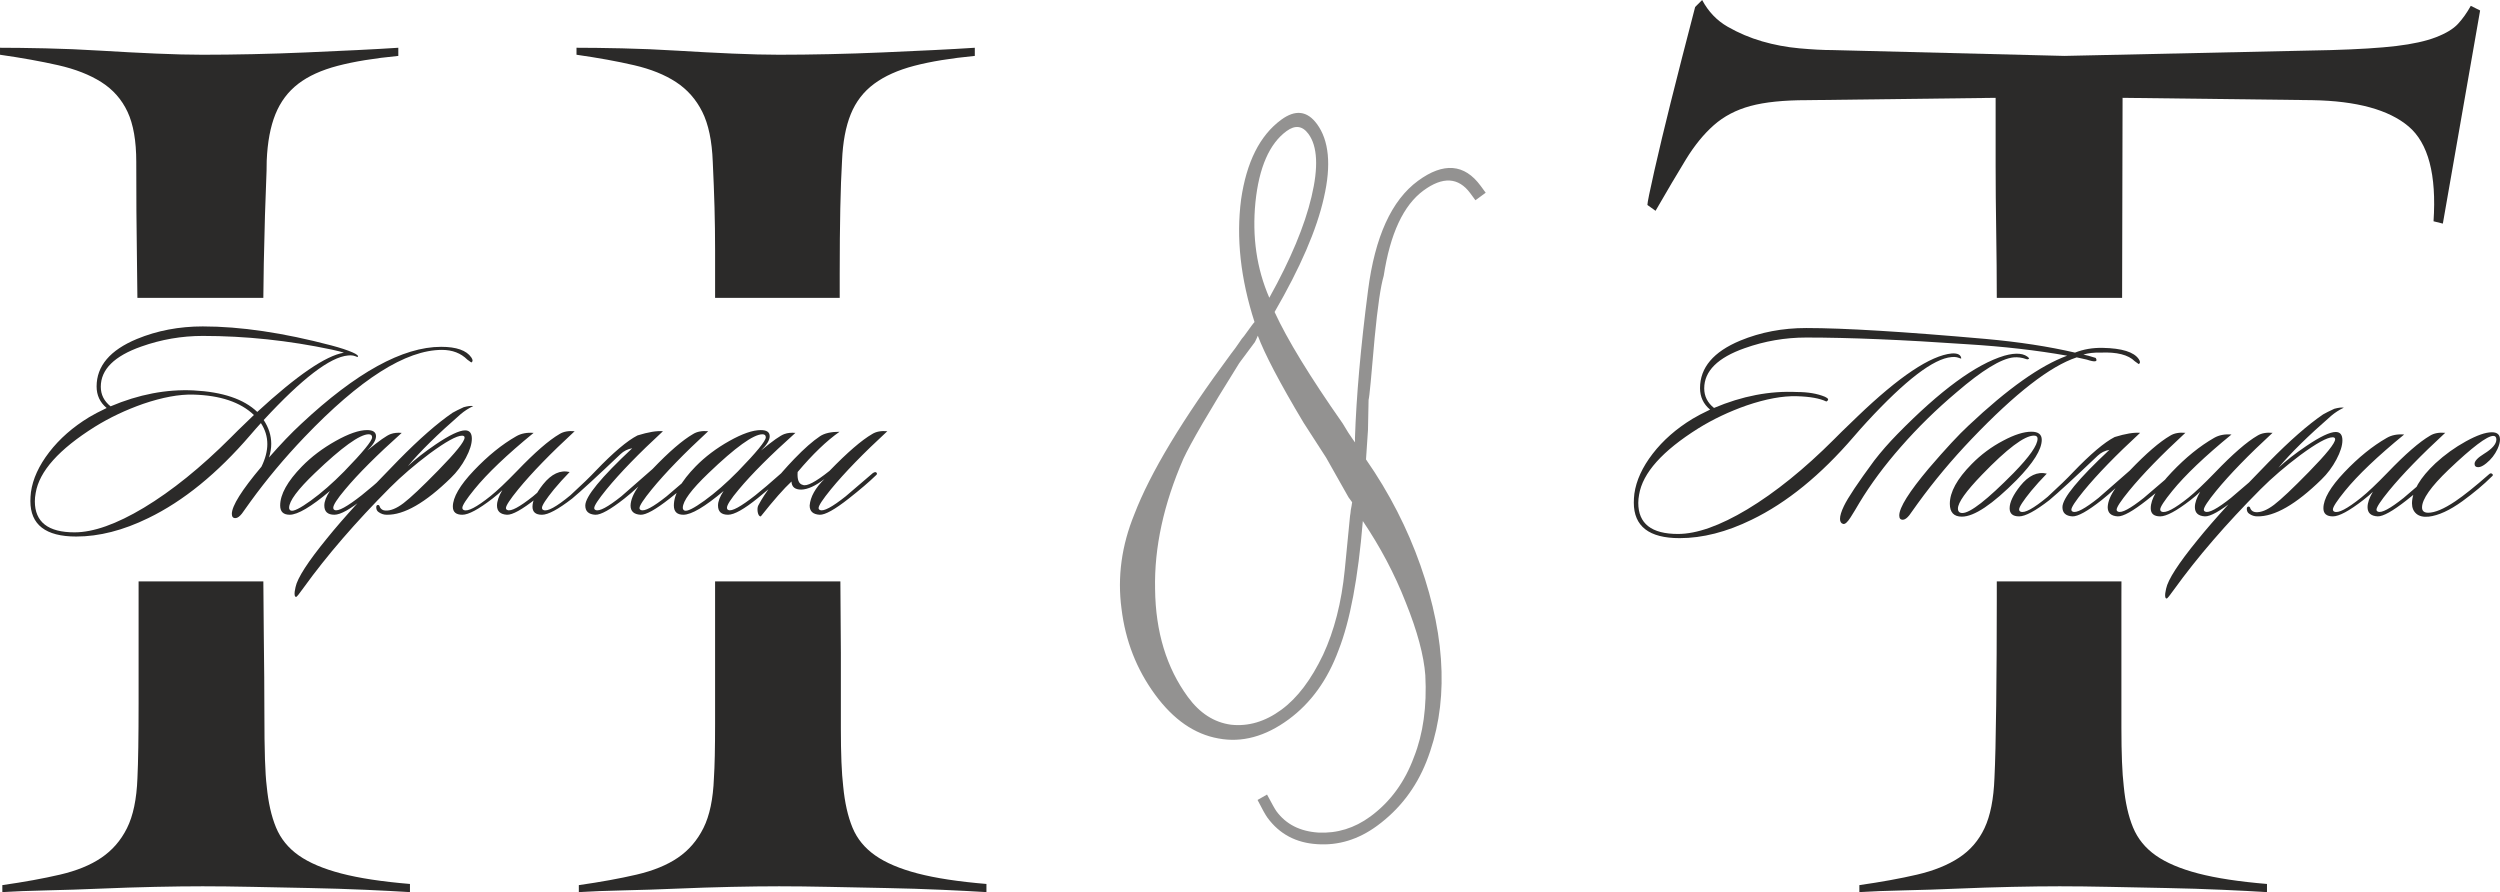 <?xml version="1.0" encoding="UTF-8"?> <svg xmlns="http://www.w3.org/2000/svg" xmlns:xlink="http://www.w3.org/1999/xlink" xmlns:xodm="http://www.corel.com/coreldraw/odm/2003" xml:space="preserve" width="183.942mm" height="65.639mm" version="1.1" style="shape-rendering:geometricPrecision; text-rendering:geometricPrecision; image-rendering:optimizeQuality; fill-rule:evenodd; clip-rule:evenodd" viewBox="0 0 18153.61 6478.06"> <defs> <style type="text/css"> .fil2 {fill:#2B2A29} .fil1 {fill:#2B2A29;fill-rule:nonzero} .fil0 {fill:#2B2A29;fill-rule:nonzero;fill-opacity:0.51} </style> </defs> <g id="Слой_x0020_1">  <path class="fil0" d="M9133.59 2437.64c-15.53,37.71 -25.71,54.58 -26.61,53.35l-107.83 144.95c-219.63,351.07 -353.8,583.01 -405.54,694.31 -143.65,329.12 -212.62,644.74 -206.02,948.12 3.52,309.41 82.66,570.8 238.67,783.29 86.07,117.23 189.63,184.04 312.78,200.75 124.7,13.7 247.16,-21.71 365.61,-108.68 117.25,-86.07 216.78,-219.29 302.85,-399.01 80.85,-174 133.84,-378.3 157.48,-617.44l38.23 -390.79c1.3,-8.47 2.27,-14.82 3.25,-21.18 0.98,-6.36 1.06,-13.93 2.35,-22.4 2.85,-11.48 4.47,-22.08 5.77,-30.55 1.29,-8.47 2.6,-16.94 3.89,-25.41l-26 -35.41 -162.8 -288.3 -163.77 -253.78c-174.29,-291.15 -283.96,-501.95 -332.32,-631.83zm83.4 -275.51c155.58,-279.59 256.84,-523.09 306.24,-732.26 51.27,-214.31 44.35,-367.1 -22,-457.48 -43.94,-59.83 -97.2,-65.82 -159.48,-20.1 -123.35,90.56 -199.64,263.09 -225.57,517.06 -24.38,250.95 8.73,480.36 100.8,692.79zm716.51 960.59l-14.29 213.47c170.51,245.05 301.21,502.43 394.86,768.21 95.12,270.35 147.62,528.74 153.62,772.43 6.41,233.98 -30.37,452.67 -109.99,653.97 -75.88,191.03 -195.03,346.17 -357.45,465.41 -135.55,99.52 -281.15,144.4 -435.58,133.73 -153.53,-9.43 -273.77,-73.39 -360.74,-191.85 -14.35,-19.53 -38.15,-62.21 -72.32,-129.21l68.89 -39.3c35.38,66.11 57.39,106.33 68.16,120.99 69.93,95.25 171.53,146.59 305.66,155.22 134.48,6.53 260.62,-31.57 376.62,-116.75 142.89,-104.9 249.5,-248.95 316.5,-431.59 67.19,-169.6 94.36,-368.1 82.43,-594.26 -10.67,-142.51 -57.35,-318.75 -142.18,-528.99 -80.91,-207.48 -186.16,-404.6 -311.53,-590.71 -34.22,414.17 -92.85,725.98 -176.2,937.53 -79.78,216.44 -200.88,384.28 -363.3,503.53 -168.53,123.73 -339.28,170.16 -509.85,137.53 -173,-30.86 -325.85,-136.65 -458.54,-317.38 -135.38,-184.41 -216.28,-391.88 -244.51,-624.89 -30.67,-231.2 1.05,-459.34 93.04,-684.75 115.48,-300.92 349.74,-690.92 702.14,-1165.78 20.26,-26.15 39.31,-51.41 56.22,-77 15.71,-24.68 29.22,-42.12 39.63,-53.53 45.5,-63.47 70.08,-96.55 74.96,-100.13 -101.33,-314.65 -134.07,-610.11 -97.58,-890.64 39.44,-271.39 136.25,-464.63 291.34,-578.49 102.58,-75.31 188.84,-65.34 259.67,31.13 86.97,118.46 105.15,296.81 50.3,534.41 -52.08,233.7 -172.46,510.03 -358.14,830.54 91,198.17 255.5,468.32 494.73,809.53 30.08,51.21 54.54,89.64 74.26,116.51l15.24 20.75 -0.58 -31.52c9.7,-296.54 40.61,-653.77 94.87,-1071.37 50.03,-390.07 170.9,-655.49 362.63,-796.25 185.62,-136.27 337.61,-123.82 455.06,36.16l36.75 50.07 -74.48 54.69 -36.77 -50.07c-86.07,-117.24 -199.93,-123.85 -340.36,-20.75 -145.33,106.7 -241.96,312.96 -289.04,620.03 -22.27,74.62 -44.1,224.08 -65.81,450.52 -24.03,277 -37.37,427.77 -43.97,449.51l-4.36 219.34z"></path> <path class="fil1" d="M3422.27 2632.01l-28.4 -20.29c-47.34,-47.34 -108.89,-71.01 -184.63,-71.01 -262.41,0 -595.84,211.68 -1000.27,635.06 -143.38,150.14 -273.91,306.37 -391.59,468.69 -20.29,28.4 -40.58,56.82 -60.87,85.22 -16.23,20.29 -31.11,31.11 -44.64,32.46 -18.94,1.35 -28.4,-8.79 -28.4,-30.44 0,-58.16 71.69,-172.45 215.07,-342.9 28.4,-58.16 42.61,-112.94 42.61,-164.34 0,-54.1 -15.55,-104.83 -46.66,-152.17 -18.94,20.29 -44.64,49.38 -77.1,87.24 -239.42,278.65 -486.27,479.51 -740.57,602.6 -182.61,89.28 -357.1,133.92 -523.47,133.92 -221.83,0 -332.75,-85.89 -332.75,-257.68 0,-20.28 1.35,-41.92 4.06,-64.92 13.53,-96.04 57.83,-192.76 132.9,-290.14 75.07,-97.39 171.45,-181.93 289.13,-253.62 31.11,-18.94 73.72,-41.25 127.83,-66.95 -48.69,-40.58 -73.04,-92.66 -73.04,-156.23 0,-148.8 97.39,-263.76 292.17,-344.93 147.44,-60.86 307.05,-91.3 478.83,-91.3 273.24,0 584.34,45.99 933.32,137.97 66.28,17.58 117.68,34.49 154.21,50.72 31.11,13.53 43.96,24.35 38.55,32.47 -2.7,1.35 -8.12,0 -16.23,-4.07 -12.17,-4.06 -20.29,-6.08 -24.35,-6.08 -5.41,-1.35 -15.55,-1.35 -30.44,0 -129.85,10.82 -334.1,167.05 -612.74,468.69 36.52,55.45 54.77,112.94 54.77,172.46 0,32.46 -5.41,65.6 -16.22,99.41 85.21,-97.39 162.99,-178.54 233.33,-243.47 399.03,-373.33 737.86,-559.99 1016.51,-559.99 110.92,0 183.96,25.7 219.13,77.1 12.18,17.58 12.18,29.76 0,36.52zm-925.2 -71.01c-14.88,-5.41 -43.97,-12.85 -87.25,-22.32 -313.81,-66.27 -626.27,-99.41 -937.38,-99.41 -152.84,0 -301.63,25.7 -446.37,77.1 -196.13,68.99 -294.19,166.37 -294.19,292.17 0,56.82 23.67,104.16 71.01,142.03 204.25,-86.57 405.12,-125.12 602.6,-115.65 211.01,10.82 365.21,62.9 462.6,156.23 288.11,-265.12 497.77,-408.5 628.98,-430.14zm-653.33 452.45c-97.39,-93.33 -244.15,-142.7 -440.28,-148.11 -102.8,-2.71 -223.86,19.61 -363.18,66.95 -127.15,44.64 -244.15,100.09 -351.02,166.37 -261.06,163.67 -404.44,323.96 -430.14,480.86 -4.06,21.64 -6.08,41.93 -6.08,60.87 0,150.14 96.04,225.21 288.11,225.21 136.61,0 304.34,-59.52 503.18,-178.55 204.24,-123.09 414.59,-292.84 631.01,-509.26l52.75 -52.76c41.93,-40.57 80.48,-77.77 115.65,-111.59zm1073.32 129.86c-179.91,160.96 -317.2,298.26 -411.88,411.87 -56.81,67.63 -85.22,111.6 -85.22,131.88 0,8.12 3.39,13.53 10.15,16.23 24.35,12.18 89.96,-23.67 196.81,-107.53 44.64,-35.16 108.89,-89.95 192.76,-164.34 10.82,-10.83 18.93,-11.5 24.35,-2.03 4.06,8.12 0.67,16.91 -10.15,26.38 -67.63,59.51 -130.53,112.94 -188.7,160.29 -100.09,81.15 -172.45,121.74 -217.09,121.74 -48.69,0 -73.04,-22.31 -73.04,-66.95 0,-29.76 13.52,-64.93 40.57,-105.51 -136.61,114.98 -234.01,172.46 -292.17,172.46 -45.99,0 -68.99,-22.31 -68.99,-66.95 0,-81.16 52.75,-175.85 158.26,-284.06 68.99,-70.34 150.48,-131.88 244.49,-184.63 94,-52.76 170.1,-79.13 228.25,-79.13 43.29,0 64.93,14.87 64.93,44.64 0,28.4 -20.97,62.9 -62.9,103.48 85.21,-70.34 142.03,-110.25 170.43,-119.71 23,-8.11 49.37,-10.82 79.13,-8.11zm-239.42 10.15c-64.93,0 -195.46,94 -391.59,282.02 -124.45,119.03 -186.67,202.89 -186.67,251.59 0,9.47 4.06,16.23 12.17,20.29 18.94,8.12 67.3,-15.89 145.08,-72.03 77.77,-56.14 158.6,-126.81 242.46,-212.03 135.27,-139.31 202.9,-221.83 202.9,-247.53 0,-14.88 -8.12,-22.31 -24.35,-22.31zm758.83 -204.92c-33.82,16.22 -64.25,35.84 -91.31,58.83 -167.73,146.09 -295.54,271.89 -383.47,377.39 55.45,-51.4 123.09,-104.15 202.89,-158.25 100.1,-67.63 171.11,-101.46 213.05,-101.46 32.46,0 48.69,20.29 48.69,60.87 0,37.88 -14.55,84.2 -43.62,138.99 -29.08,54.77 -65.26,103.13 -108.55,145.07 -185.31,181.25 -340.86,270.52 -466.66,267.82 -20.28,0 -39.22,-6.09 -56.81,-18.26 -10.82,-6.76 -16.91,-16.91 -18.26,-30.44 -1.35,-13.53 2.02,-20.96 10.15,-22.31 8.11,-1.35 13.52,4.06 16.22,16.22 8.12,14.88 20.97,23 38.55,24.35 37.88,2.7 82.18,-15.22 132.9,-53.77 50.73,-38.55 134.93,-118.02 252.61,-238.4 127.14,-129.85 190.72,-208.98 190.72,-237.38 0,-9.47 -6.09,-14.2 -18.27,-14.2 -39.22,0 -117.68,43.28 -235.36,129.85 -108.21,81.15 -204.24,163.67 -288.11,247.53 -250.23,251.6 -459.21,493.72 -626.94,726.37 -32.47,45.99 -50.73,68.3 -54.78,66.95 -5.41,0 -8.79,-4.06 -10.15,-12.17 -1.35,-5.42 -1.35,-14.21 0,-26.38 1.35,-10.82 3.39,-21.64 6.09,-32.46 13.52,-66.28 89.95,-184.64 229.27,-355.07 119.03,-147.44 291.49,-336.12 517.38,-566.08 151.49,-154.2 282.7,-269.17 393.61,-344.92 18.94,-10.83 45.99,-24.35 81.16,-40.58 29.76,-8.11 52.75,-10.83 68.99,-8.11zm736.51 182.6c-174.5,160.97 -311.11,301.64 -409.86,422.03 -59.51,73.04 -89.27,118.35 -89.27,135.94 0,6.76 3.38,11.5 10.15,14.2 25.7,12.18 87.91,-20.96 186.66,-99.42 2.71,-2.7 68.31,-58.83 196.81,-168.4 12.18,-8.11 20.97,-9.46 26.38,-4.06 6.76,6.76 4.74,14.2 -6.09,22.31 -47.34,45.99 -112.27,101.45 -194.78,166.37 -101.45,79.81 -171.78,119.03 -211.01,117.68 -48.69,-2.7 -73.04,-25.02 -73.04,-66.95 0,-31.12 12.85,-68.31 38.55,-111.59 -17.59,17.58 -41.25,37.87 -71.01,60.86 -101.46,78.45 -174.5,117.68 -219.14,117.68 -45.98,0 -68.98,-19.61 -68.98,-58.84 0,-67.63 50.72,-154.88 152.16,-261.73 101.46,-106.86 204.25,-190.05 308.4,-249.56 35.17,-20.29 77.11,-28.4 125.8,-24.35 -193.43,158.25 -336.81,294.87 -430.14,409.85 -58.17,71.69 -87.25,116.33 -87.25,133.91 0,8.12 3.39,13.53 10.15,16.23 28.41,13.53 93.33,-20.29 194.79,-101.45 47.34,-37.88 111.59,-98.74 192.75,-182.61 128.51,-133.91 231.3,-223.18 308.4,-267.82 28.4,-17.59 64.93,-24.35 109.57,-20.29zm566.08 273.91c119.03,-124.44 217.09,-208.98 294.2,-253.62 28.4,-17.59 64.92,-24.35 109.56,-20.29 -174.49,160.97 -311.11,301.64 -409.85,422.03 -59.51,73.04 -89.28,118.35 -89.28,135.94 0,6.76 3.39,11.5 10.15,14.2 25.7,12.18 87.92,-20.96 186.67,-99.42 2.7,-2.7 68.3,-58.83 196.81,-168.4 12.17,-8.11 20.96,-9.46 26.37,-4.06 6.77,6.76 4.74,14.2 -6.08,22.31 -47.34,45.99 -112.27,101.45 -194.79,166.37 -101.45,79.81 -171.78,119.03 -211,117.68 -48.69,-2.7 -73.04,-25.02 -73.04,-66.95 1.35,-40.58 20.28,-86.57 56.81,-137.97 -35.17,32.46 -68.99,61.54 -101.45,87.24 -101.46,79.81 -171.79,119.03 -211.01,117.68 -48.69,-2.7 -73.04,-25.02 -73.04,-66.95 0,-64.93 113.62,-203.57 340.86,-415.94 -32.46,5.41 -60.87,19.61 -85.22,42.61 -169.08,160.97 -286.08,268.5 -351.01,322.6 -101.45,78.45 -174.49,117.68 -219.13,117.68 -45.99,0 -68.99,-19.61 -68.99,-58.84 0,-43.29 25.7,-97.39 77.1,-162.32 60.87,-75.75 125.12,-105.5 192.76,-89.27 -43.29,44.63 -81.15,86.56 -113.62,125.79 -58.16,71.69 -87.24,116.33 -87.24,133.91 0,8.12 3.39,13.53 10.15,16.23 28.4,13.53 94,-22.31 196.81,-107.53 82.51,-75.75 143.38,-134.59 182.6,-176.52 128.51,-133.91 229.95,-219.8 304.35,-257.67 78.45,-24.35 140,-34.49 184.63,-30.44 -174.49,160.97 -311.11,301.64 -409.85,422.03 -59.51,73.04 -89.28,118.35 -89.28,135.94 0,6.76 3.39,11.5 10.15,14.2 25.7,12.18 87.92,-20.96 186.67,-99.42 2.7,-2.7 78.46,-68.98 227.25,-198.83zm1036.8 -261.73c-179.91,160.96 -317.2,298.26 -411.88,411.87 -56.81,67.63 -85.22,111.6 -85.22,131.88 0,8.12 3.39,13.53 10.15,16.23 24.35,12.18 89.96,-23.67 196.81,-107.53 44.64,-35.16 108.89,-89.95 192.76,-164.34 10.82,-10.83 18.93,-11.5 24.35,-2.03 4.06,8.12 0.67,16.91 -10.15,26.38 -67.63,59.51 -130.53,112.94 -188.7,160.29 -100.09,81.15 -172.45,121.74 -217.09,121.74 -48.69,0 -73.04,-22.31 -73.04,-66.95 0,-29.76 13.52,-64.93 40.57,-105.51 -136.61,114.98 -234.01,172.46 -292.17,172.46 -45.99,0 -68.99,-22.31 -68.99,-66.95 0,-81.16 52.75,-175.85 158.26,-284.06 68.99,-70.34 150.48,-131.88 244.49,-184.63 94,-52.76 170.1,-79.13 228.25,-79.13 43.29,0 64.93,14.87 64.93,44.64 0,28.4 -20.97,62.9 -62.9,103.48 85.21,-70.34 142.03,-110.25 170.43,-119.71 23,-8.11 49.37,-10.82 79.13,-8.11zm-239.42 10.15c-64.93,0 -195.46,94 -391.59,282.02 -124.45,119.03 -186.67,202.89 -186.67,251.59 0,9.47 4.06,16.23 12.17,20.29 18.94,8.12 67.3,-15.89 145.08,-72.03 77.77,-56.14 158.6,-126.81 242.46,-212.03 135.27,-139.31 202.9,-221.83 202.9,-247.53 0,-14.88 -8.12,-22.31 -24.35,-22.31zm255.65 273.91c-4.07,55.45 8.11,86.56 36.52,93.32 28.4,13.53 93.33,-20.28 194.78,-101.45 129.86,-133.91 233.34,-223.18 310.44,-267.82 28.4,-17.59 64.93,-24.35 109.56,-20.29 -174.49,160.97 -311.11,301.64 -409.85,422.03 -59.51,73.04 -89.27,118.35 -89.27,135.94 0,6.76 3.38,11.5 10.14,14.2 25.71,12.18 87.92,-20.96 186.67,-99.42 2.7,-2.7 68.31,-58.83 196.81,-168.4 12.18,-8.11 20.96,-9.46 26.38,-4.06 6.76,6.76 4.73,14.2 -6.09,22.31 -47.34,45.99 -112.27,101.45 -194.78,166.37 -101.46,79.81 -171.79,119.03 -211.01,117.68 -48.69,-2.7 -73.04,-25.02 -73.04,-66.95 5.41,-63.58 41.25,-127.83 107.53,-192.76 -64.93,50.05 -121.07,75.75 -168.41,77.1 -45.99,0 -69.66,-19.61 -71.01,-58.84 -55.46,51.41 -129.86,135.95 -223.19,253.63 -10.82,0 -18.26,-10.83 -22.31,-32.47 -2.7,-20.29 -1.35,-35.84 4.06,-46.66 50.05,-96.04 137.29,-208.98 261.74,-338.84 71.69,-74.39 133.91,-129.18 186.66,-164.34 32.47,-21.64 79.81,-32.47 142.03,-32.47 -93.33,64.93 -194.78,162.32 -304.34,292.18z"></path> <g id="_2161367970160"> <path class="fil2" d="M7163.07 6478.06c-90.2,-5.64 -198.74,-11.28 -325.59,-16.92 -126.86,-5.64 -260.75,-9.87 -401.71,-12.68 -140.95,-2.82 -279.08,-5.64 -414.4,-8.46 -135.31,-2.82 -256.52,-4.23 -363.65,-4.23 -101.48,0 -217.06,1.41 -346.73,4.23 -129.67,2.82 -260.75,7.05 -393.25,12.68 -132.49,5.65 -262.17,9.87 -389.02,12.69 -126.85,2.81 -235.38,7.05 -325.59,12.68l0 -50.74c157.87,-22.56 297.41,-47.92 418.62,-76.12 121.21,-28.19 221.3,-69.06 300.22,-122.62 78.93,-53.56 140.95,-125.45 186.05,-215.65 45.11,-90.2 70.48,-211.43 76.12,-363.65 5.64,-84.57 8.45,-215.65 8.45,-393.25 0,-177.6 0,-373.52 0,-587.76l0 -446.36 909.82 0 3.53 518.24c0,180.42 0,362.25 0,548.3 0,186.05 5.65,325.59 16.92,421.43 11.28,118.4 33.83,218.47 67.66,300.22 33.82,81.76 88.79,148 164.9,201.56 76.11,53.56 179.01,97.26 308.68,131.08 129.68,33.83 296,59.21 498.97,76.12l0 59.2zm-5250.81 -2256.16c0.71,145.28 1.79,275.76 3.26,391.39 2.81,222.7 4.22,407.34 4.22,553.93 0,146.59 1.41,262.17 4.22,346.73 2.82,84.58 7.06,149.41 12.69,194.51 11.27,118.4 33.82,218.47 67.65,300.23 33.83,81.75 88.8,149.4 164.91,202.96 76.11,53.56 179.01,97.26 308.68,131.08 129.67,33.83 296,59.21 498.97,76.12l0 59.2c-90.21,-5.64 -198.75,-11.28 -325.59,-16.92 -126.86,-5.64 -260.76,-9.87 -401.72,-12.68 -140.94,-2.82 -279.08,-5.64 -414.39,-8.46 -135.32,-2.82 -256.53,-4.23 -363.65,-4.23 -101.48,0 -217.06,1.41 -346.73,4.23 -129.68,2.82 -260.76,7.05 -393.26,12.68 -132.48,5.65 -262.17,9.87 -389.01,12.69 -126.86,2.81 -235.39,7.05 -325.59,12.68l0 -50.74c157.86,-22.56 297.4,-47.92 418.62,-76.12 121.21,-28.19 221.29,-69.06 300.22,-122.62 78.93,-53.56 140.95,-124.04 186.05,-214.24 45.1,-90.2 70.48,-211.43 76.11,-363.65 5.64,-116.99 8.46,-298.82 8.46,-544.07 0,-243.84 0,-506.01 0,-783.68l0 -101.03 905.87 0zm-914.58 -2058.77c-0.51,-100.48 -1.84,-214.02 -3.98,-340.65 -2.82,-166.32 -4.23,-381.98 -4.23,-646.96 0,-152.23 -21.14,-273.45 -63.43,-363.65 -42.28,-90.21 -105.71,-162.09 -190.28,-215.65 -84.57,-53.57 -188.88,-94.44 -312.91,-122.63 -124.04,-28.19 -264.98,-53.56 -422.85,-76.11l0 -50.74c90.2,0 200.15,1.41 329.82,4.22 129.68,2.82 263.58,8.46 401.71,16.92 138.14,8.46 272.03,15.5 401.72,21.14 129.67,5.65 242.43,8.46 338.28,8.46 112.76,0 233.98,-1.41 363.65,-4.22 129.67,-2.82 259.34,-7.05 389.02,-12.69 129.67,-5.64 252.3,-11.27 367.87,-16.91 115.58,-5.65 215.65,-11.28 300.22,-16.92l0 59.2c-174.77,16.92 -321.36,40.88 -439.76,71.89 -118.39,31.01 -214.24,74.7 -287.54,131.08 -73.29,56.38 -128.26,129.67 -164.9,219.88 -36.65,90.21 -57.79,202.97 -63.43,338.29 0,45.1 -1.41,98.66 -4.23,160.68 -2.81,62.02 -5.64,140.95 -8.46,236.79 -2.81,95.85 -5.64,211.43 -8.45,346.74 -1.56,74.53 -2.69,158.49 -3.39,251.84l-914.45 0zm4194.91 0l0 -344.87c0,-107.12 -1.4,-211.43 -4.22,-312.91 -2.82,-101.48 -7.05,-211.43 -12.68,-329.82 -5.65,-152.23 -31.01,-273.45 -76.12,-363.65 -45.1,-90.21 -108.53,-162.09 -190.28,-215.65 -81.75,-53.57 -183.23,-94.44 -304.45,-122.63 -121.21,-28.19 -260.75,-53.56 -418.62,-76.11l0 -50.74c90.21,0 200.16,1.41 329.83,4.22 129.67,2.82 263.58,8.46 401.71,16.92 138.13,8.46 272.03,15.5 401.71,21.14 129.67,5.65 242.44,8.46 338.28,8.46 112.77,0 233.98,-1.41 363.65,-4.22 129.68,-2.82 259.35,-7.05 389.02,-12.69 129.67,-5.64 252.31,-11.27 367.88,-16.91 115.58,-5.65 215.65,-11.28 300.22,-16.92l0 59.2c-174.78,16.92 -321.37,40.88 -439.76,71.89 -118.4,31.01 -215.65,74.7 -291.77,131.08 -76.11,56.38 -132.49,129.67 -169.14,219.88 -36.64,90.21 -57.78,202.97 -63.43,338.29 -5.64,95.84 -9.86,211.42 -12.68,346.73 -2.82,135.32 -4.22,293.17 -4.22,473.59l0 175.73 -904.91 0z"></path> <path class="fil2" d="M17738.63 1623.75l-67.65 -16.92c22.55,-338.28 -38.06,-568.03 -181.82,-689.24 -143.77,-121.21 -376.34,-184.64 -697.7,-190.28l-1378.49 -16.92 -3.38 1452.74 -910 0c-0.15,-155.04 -1.55,-315.09 -4.21,-480.19 -2.82,-174.77 -4.22,-335.46 -4.22,-482.05l0 -490.5 -1370.03 16.92c-169.15,0 -305.87,14.09 -410.16,42.28 -104.31,28.19 -193.11,74.7 -266.4,139.54 -73.3,64.84 -140.95,148 -202.97,249.48 -62.02,101.48 -135.31,225.52 -219.88,372.11l-59.21 -42.29c0,-16.92 16.92,-100.07 50.75,-249.47 33.82,-149.41 73.29,-314.32 118.39,-494.74 50.75,-202.96 109.94,-434.13 177.6,-693.47l50.75 -50.75c45.1,84.58 107.12,149.41 186.05,194.51 78.93,45.11 162.09,80.35 249.48,105.72 87.38,25.36 177.6,42.28 270.62,50.74 93.03,8.46 173.36,12.69 241.03,12.69l1682.93 42.28 1936.65 -42.28c197.33,-5.65 355.19,-15.5 473.59,-29.61 118.4,-14.09 214.24,-35.23 287.54,-63.42 73.29,-28.2 126.86,-60.62 160.68,-97.26 33.83,-36.64 64.84,-80.35 93.03,-131.08l67.65 33.83 -270.62 1547.63zm-2333.82 2598.15l-0.31 133.45 0 380.57c0,180.42 0,363.65 0,549.7 0,186.05 5.64,327.01 16.92,422.85 11.27,118.4 33.82,218.47 67.65,300.23 33.82,81.75 88.79,149.4 164.91,202.96 76.11,53.56 179,97.26 308.68,131.08 129.67,33.83 295.99,59.21 498.96,76.12l0 59.2c-90.2,-5.64 -198.74,-11.28 -325.59,-16.92 -126.85,-5.64 -260.75,-9.87 -401.71,-12.68 -140.95,-2.82 -279.08,-5.64 -414.39,-8.46 -135.32,-2.82 -256.53,-4.23 -363.65,-4.23 -101.48,0 -217.06,1.41 -346.74,4.23 -129.67,2.82 -260.75,7.05 -393.25,12.68 -132.49,5.65 -262.17,9.87 -389.02,12.69 -126.85,2.81 -235.38,7.05 -325.59,12.68l0 -50.74c157.87,-22.56 297.41,-47.92 418.62,-76.12 121.22,-28.19 222.71,-69.06 304.45,-122.62 81.76,-53.56 143.77,-125.45 186.05,-215.65 42.29,-90.2 66.24,-211.43 71.89,-363.65 5.64,-112.76 9.86,-288.95 12.68,-528.56 2.82,-239.61 4.23,-494.73 4.23,-765.36l0 -133.45 905.2 0z"></path> </g> <path class="fil1" d="M15079.74 2595.09c-192.07,63.58 -446.36,261.06 -762.89,592.46 -143.38,150.14 -273.9,306.37 -391.58,468.69 -20.29,28.4 -40.58,56.82 -60.87,85.22 -16.23,20.29 -31.11,31.11 -44.64,32.46 -18.94,1.35 -28.4,-8.79 -28.4,-30.44 0,-58.16 71.69,-172.45 215.07,-342.9 121.74,-142.02 217.77,-245.5 288.11,-310.43 284.06,-267.82 522.79,-436.9 716.23,-507.24 -220.49,-39.23 -462.61,-66.96 -726.37,-83.19 -468.01,-32.47 -857.57,-48.69 -1168.68,-48.69 -152.84,0 -301.63,25.7 -446.37,77.1 -196.13,68.99 -294.19,166.37 -294.19,292.17 0,56.82 23.67,104.16 71.01,142.03 204.25,-86.57 405.12,-125.12 602.6,-115.65 79.8,0 147.44,11.5 202.89,34.49 27.05,12.17 30.44,23.67 10.15,34.49 -47.34,-23 -119.03,-35.84 -215.07,-38.55 -102.8,-2.71 -223.86,19.61 -363.18,66.95 -127.15,44.64 -244.15,100.09 -351.02,166.37 -261.06,163.67 -404.44,323.96 -430.14,480.86 -4.06,21.64 -6.08,41.93 -6.08,60.87 0,150.14 96.04,225.21 288.11,225.21 136.61,0 304.34,-59.52 503.18,-178.55 204.24,-123.09 414.59,-292.84 631.01,-509.26l52.75 -52.76c41.93,-40.57 80.48,-77.77 115.65,-111.59 302.99,-290.82 531.58,-443.66 685.79,-458.54 43.29,-2.7 66.28,9.46 68.99,36.53 -2.7,1.35 -8.12,0 -16.23,-4.07 -12.17,-4.06 -20.29,-6.08 -24.35,-6.08 -5.41,-1.35 -15.55,-1.35 -30.44,0 -129.85,10.82 -334.1,167.05 -612.74,468.69 -32.47,35.16 -64.93,71.69 -97.39,109.56 -239.42,278.65 -486.27,479.51 -740.57,602.6 -182.61,89.28 -357.1,133.92 -523.47,133.92 -221.83,0 -332.75,-85.89 -332.75,-257.68 0,-20.28 1.35,-41.92 4.06,-64.92 13.53,-96.04 57.83,-192.76 132.9,-290.14 75.07,-97.39 171.45,-181.93 289.13,-253.62 31.11,-18.94 73.72,-41.25 127.83,-66.95 -48.69,-40.58 -73.04,-92.66 -73.04,-156.23 0,-148.8 97.39,-263.76 292.17,-344.93 147.44,-60.86 307.05,-91.3 478.83,-91.3 273.24,0 707.43,26.37 1302.6,79.13 240.77,21.64 457.19,54.77 649.26,99.41 60.86,-24.35 127.83,-35.84 200.87,-34.49 139.32,2.7 226.57,29.77 261.73,81.16 12.18,17.58 12.18,29.76 0,36.52l-28.4 -20.29c-47.34,-47.34 -130.53,-68.3 -249.56,-62.9 -47.34,-1.35 -88.6,3.39 -123.77,14.2 21.64,4.07 51.41,12.18 89.28,24.35 17.59,28.41 -4.06,32.47 -64.93,12.18 -36.52,-8.11 -60.86,-13.53 -73.04,-16.23zm-525.5 -12.17c86.57,-24.35 146.76,-18.27 180.58,18.26 -4.06,8.11 -11.5,10.15 -22.31,6.09 -29.77,-10.83 -60.19,-14.88 -91.31,-12.18 -90.63,9.47 -228.59,94.01 -413.9,253.62 -146.08,123.1 -280.67,254.98 -403.77,395.65 -119.03,135.27 -219.8,271.21 -302.31,407.82 -20.29,35.16 -41.59,70.34 -63.91,105.5 -22.31,35.17 -40.24,50.73 -53.77,46.67 -14.87,-4.06 -22.31,-16.23 -22.31,-36.53 0,-23 9.46,-54.1 28.4,-93.33 28.4,-59.51 101.45,-169.08 219.13,-328.68 50.05,-64.93 106.18,-129.18 168.41,-192.76 311.11,-317.87 570.13,-507.92 777.09,-570.13zm271.89 610.72c0,70.34 -60.87,167.73 -182.61,292.17 -175.84,177.19 -308.4,265.8 -397.68,265.8 -58.16,0 -87.24,-31.12 -87.24,-93.33 0,-85.22 52.75,-181.26 158.26,-288.11 67.63,-68.99 144.05,-125.8 229.27,-170.43 81.15,-43.29 149.47,-64.93 204.92,-64.93 50.05,0 75.07,19.61 75.07,58.84zm-56.82 -30.44c-68.99,0 -194.78,94.69 -377.38,284.06 -116.33,120.38 -174.5,202.22 -174.5,245.51 0,21.64 10.83,32.46 32.47,32.46 56.81,0 180.58,-96.71 371.3,-290.14 116.33,-119.03 174.49,-202.22 174.49,-249.56 0,-14.87 -8.79,-22.31 -26.38,-22.31zm695.94 253.62c119.03,-124.44 217.09,-208.98 294.2,-253.62 28.4,-17.59 64.92,-24.35 109.56,-20.29 -174.49,160.97 -311.11,301.64 -409.85,422.03 -59.51,73.04 -89.28,118.35 -89.28,135.94 0,6.76 3.39,11.5 10.15,14.2 25.7,12.18 87.92,-20.96 186.67,-99.42 2.7,-2.7 68.3,-58.83 196.81,-168.4 12.17,-8.11 20.96,-9.46 26.37,-4.06 6.77,6.76 4.74,14.2 -6.08,22.31 -47.34,45.99 -112.27,101.45 -194.79,166.37 -101.45,79.81 -171.78,119.03 -211,117.68 -48.69,-2.7 -73.04,-25.02 -73.04,-66.95 1.35,-40.58 20.28,-86.57 56.81,-137.97 -35.17,32.46 -68.99,61.54 -101.45,87.24 -101.46,79.81 -171.79,119.03 -211.01,117.68 -48.69,-2.7 -73.04,-25.02 -73.04,-66.95 0,-64.93 113.62,-203.57 340.86,-415.94 -32.46,5.41 -60.87,19.61 -85.22,42.61 -169.08,160.97 -286.08,268.5 -351.01,322.6 -101.45,78.45 -174.49,117.68 -219.13,117.68 -45.99,0 -68.99,-19.61 -68.99,-58.84 0,-43.29 25.7,-97.39 77.1,-162.32 60.87,-75.75 125.12,-105.5 192.76,-89.27 -43.29,44.63 -81.15,86.56 -113.62,125.79 -58.16,71.69 -87.24,116.33 -87.24,133.91 0,8.12 3.39,13.53 10.15,16.23 28.4,13.53 94,-22.31 196.81,-107.53 82.51,-75.75 143.38,-134.59 182.6,-176.52 128.51,-133.91 229.95,-219.8 304.35,-257.67 78.45,-24.35 140,-34.49 184.63,-30.44 -174.49,160.97 -311.11,301.64 -409.85,422.03 -59.51,73.04 -89.28,118.35 -89.28,135.94 0,6.76 3.39,11.5 10.15,14.2 25.7,12.18 87.92,-20.96 186.67,-99.42 2.7,-2.7 78.46,-68.98 227.25,-198.83zm1036.8 -273.91c-174.5,160.97 -311.11,301.64 -409.86,422.03 -59.51,73.04 -89.27,118.35 -89.27,135.94 0,6.76 3.38,11.5 10.15,14.2 25.7,12.18 87.91,-20.96 186.66,-99.42 2.71,-2.7 68.31,-58.83 196.81,-168.4 12.18,-8.11 20.97,-9.46 26.38,-4.06 6.76,6.76 4.74,14.2 -6.09,22.31 -47.34,45.99 -112.27,101.45 -194.78,166.37 -101.45,79.81 -171.78,119.03 -211.01,117.68 -48.69,-2.7 -73.04,-25.02 -73.04,-66.95 0,-31.12 12.85,-68.31 38.55,-111.59 -17.59,17.58 -41.25,37.87 -71.01,60.86 -101.46,78.45 -174.5,117.68 -219.14,117.68 -45.98,0 -68.98,-19.61 -68.98,-58.84 0,-67.63 50.72,-154.88 152.16,-261.73 101.46,-106.86 204.25,-190.05 308.4,-249.56 35.17,-20.29 77.11,-28.4 125.8,-24.35 -193.43,158.25 -336.81,294.87 -430.14,409.85 -58.17,71.69 -87.25,116.33 -87.25,133.91 0,8.12 3.39,13.53 10.15,16.23 28.41,13.53 93.33,-20.29 194.79,-101.45 47.34,-37.88 111.59,-98.74 192.75,-182.61 128.51,-133.91 231.3,-223.18 308.4,-267.82 28.4,-17.59 64.93,-24.35 109.57,-20.29zm517.38 -182.6c-33.82,16.22 -64.25,35.84 -91.31,58.83 -167.73,146.09 -295.54,271.89 -383.47,377.39 55.45,-51.4 123.09,-104.15 202.89,-158.25 100.1,-67.63 171.11,-101.46 213.05,-101.46 32.46,0 48.69,20.29 48.69,60.87 0,37.88 -14.55,84.2 -43.62,138.99 -29.08,54.77 -65.26,103.13 -108.55,145.07 -185.31,181.25 -340.86,270.52 -466.66,267.82 -20.28,0 -39.22,-6.09 -56.81,-18.26 -10.82,-6.76 -16.91,-16.91 -18.26,-30.44 -1.35,-13.53 2.02,-20.96 10.15,-22.31 8.11,-1.35 13.52,4.06 16.22,16.22 8.12,14.88 20.97,23 38.55,24.35 37.88,2.7 82.18,-15.22 132.9,-53.77 50.73,-38.55 134.93,-118.02 252.61,-238.4 127.14,-129.85 190.72,-208.98 190.72,-237.38 0,-9.47 -6.09,-14.2 -18.27,-14.2 -39.22,0 -117.68,43.28 -235.36,129.85 -108.21,81.15 -204.24,163.67 -288.11,247.53 -250.23,251.6 -459.21,493.72 -626.94,726.37 -32.47,45.99 -50.73,68.3 -54.78,66.95 -5.41,0 -8.79,-4.06 -10.15,-12.17 -1.35,-5.42 -1.35,-14.21 0,-26.38 1.35,-10.82 3.39,-21.64 6.09,-32.46 13.52,-66.28 89.95,-184.64 229.27,-355.07 119.03,-147.44 291.49,-336.12 517.38,-566.08 151.49,-154.2 282.7,-269.17 393.61,-344.92 18.94,-10.83 45.99,-24.35 81.16,-40.58 29.76,-8.11 52.75,-10.83 68.99,-8.11zm736.51 182.6c-174.5,160.97 -311.11,301.64 -409.86,422.03 -59.51,73.04 -89.27,118.35 -89.27,135.94 0,6.76 3.38,11.5 10.15,14.2 25.7,12.18 87.91,-20.96 186.66,-99.42 2.71,-2.7 68.31,-58.83 196.81,-168.4 12.18,-8.11 20.97,-9.46 26.38,-4.06 6.76,6.76 4.74,14.2 -6.09,22.31 -47.34,45.99 -112.27,101.45 -194.78,166.37 -101.45,79.81 -171.78,119.03 -211.01,117.68 -48.69,-2.7 -73.04,-25.02 -73.04,-66.95 0,-31.12 12.85,-68.31 38.55,-111.59 -17.59,17.58 -41.25,37.87 -71.01,60.86 -101.46,78.45 -174.5,117.68 -219.14,117.68 -45.98,0 -68.98,-19.61 -68.98,-58.84 0,-67.63 50.72,-154.88 152.16,-261.73 101.46,-106.86 204.25,-190.05 308.4,-249.56 35.17,-20.29 77.11,-28.4 125.8,-24.35 -193.43,158.25 -336.81,294.87 -430.14,409.85 -58.17,71.69 -87.25,116.33 -87.25,133.91 0,8.12 3.39,13.53 10.15,16.23 28.41,13.53 93.33,-20.29 194.79,-101.45 47.34,-37.88 111.59,-98.74 192.75,-182.61 128.51,-133.91 231.3,-223.18 308.4,-267.82 28.4,-17.59 64.93,-24.35 109.57,-20.29zm379.41 117.68c-18.94,40.58 -45.99,75.07 -81.15,103.48 -23,18.94 -42.62,28.4 -58.84,28.4 -17.59,0 -26.38,-8.11 -26.38,-24.35 0,-20.29 23,-44.64 68.99,-73.04 59.51,-36.52 89.28,-71.01 89.28,-103.48 0,-17.59 -7.44,-26.37 -22.32,-26.37 -44.64,0 -152.84,81.84 -324.63,245.5 -128.51,123.1 -192.76,214.4 -192.76,273.91 0,25.7 14.88,38.55 44.64,38.55 48.69,0 114.3,-27.72 196.81,-83.18 62.22,-41.93 143.38,-106.86 243.47,-194.79 9.46,-9.46 17.59,-10.82 24.35,-4.06 8.11,5.41 6.76,12.18 -4.06,20.29 -56.82,56.81 -127.83,116.33 -213.05,178.55 -91.98,66.27 -173.14,103.47 -243.47,111.59 -38.88,4.06 -68.99,-3.05 -90.29,-21.31 -20.96,-18.26 -31.44,-43.62 -31.44,-76.08 1.35,-87.92 58.16,-184.64 170.43,-290.14 67.63,-62.23 141.35,-115.31 221.16,-159.27 79.8,-43.97 142.7,-65.95 188.69,-65.95 39.23,0 58.84,17.59 58.84,52.75 0,18.94 -6.09,41.93 -18.26,68.99z"></path> </g> </svg> 